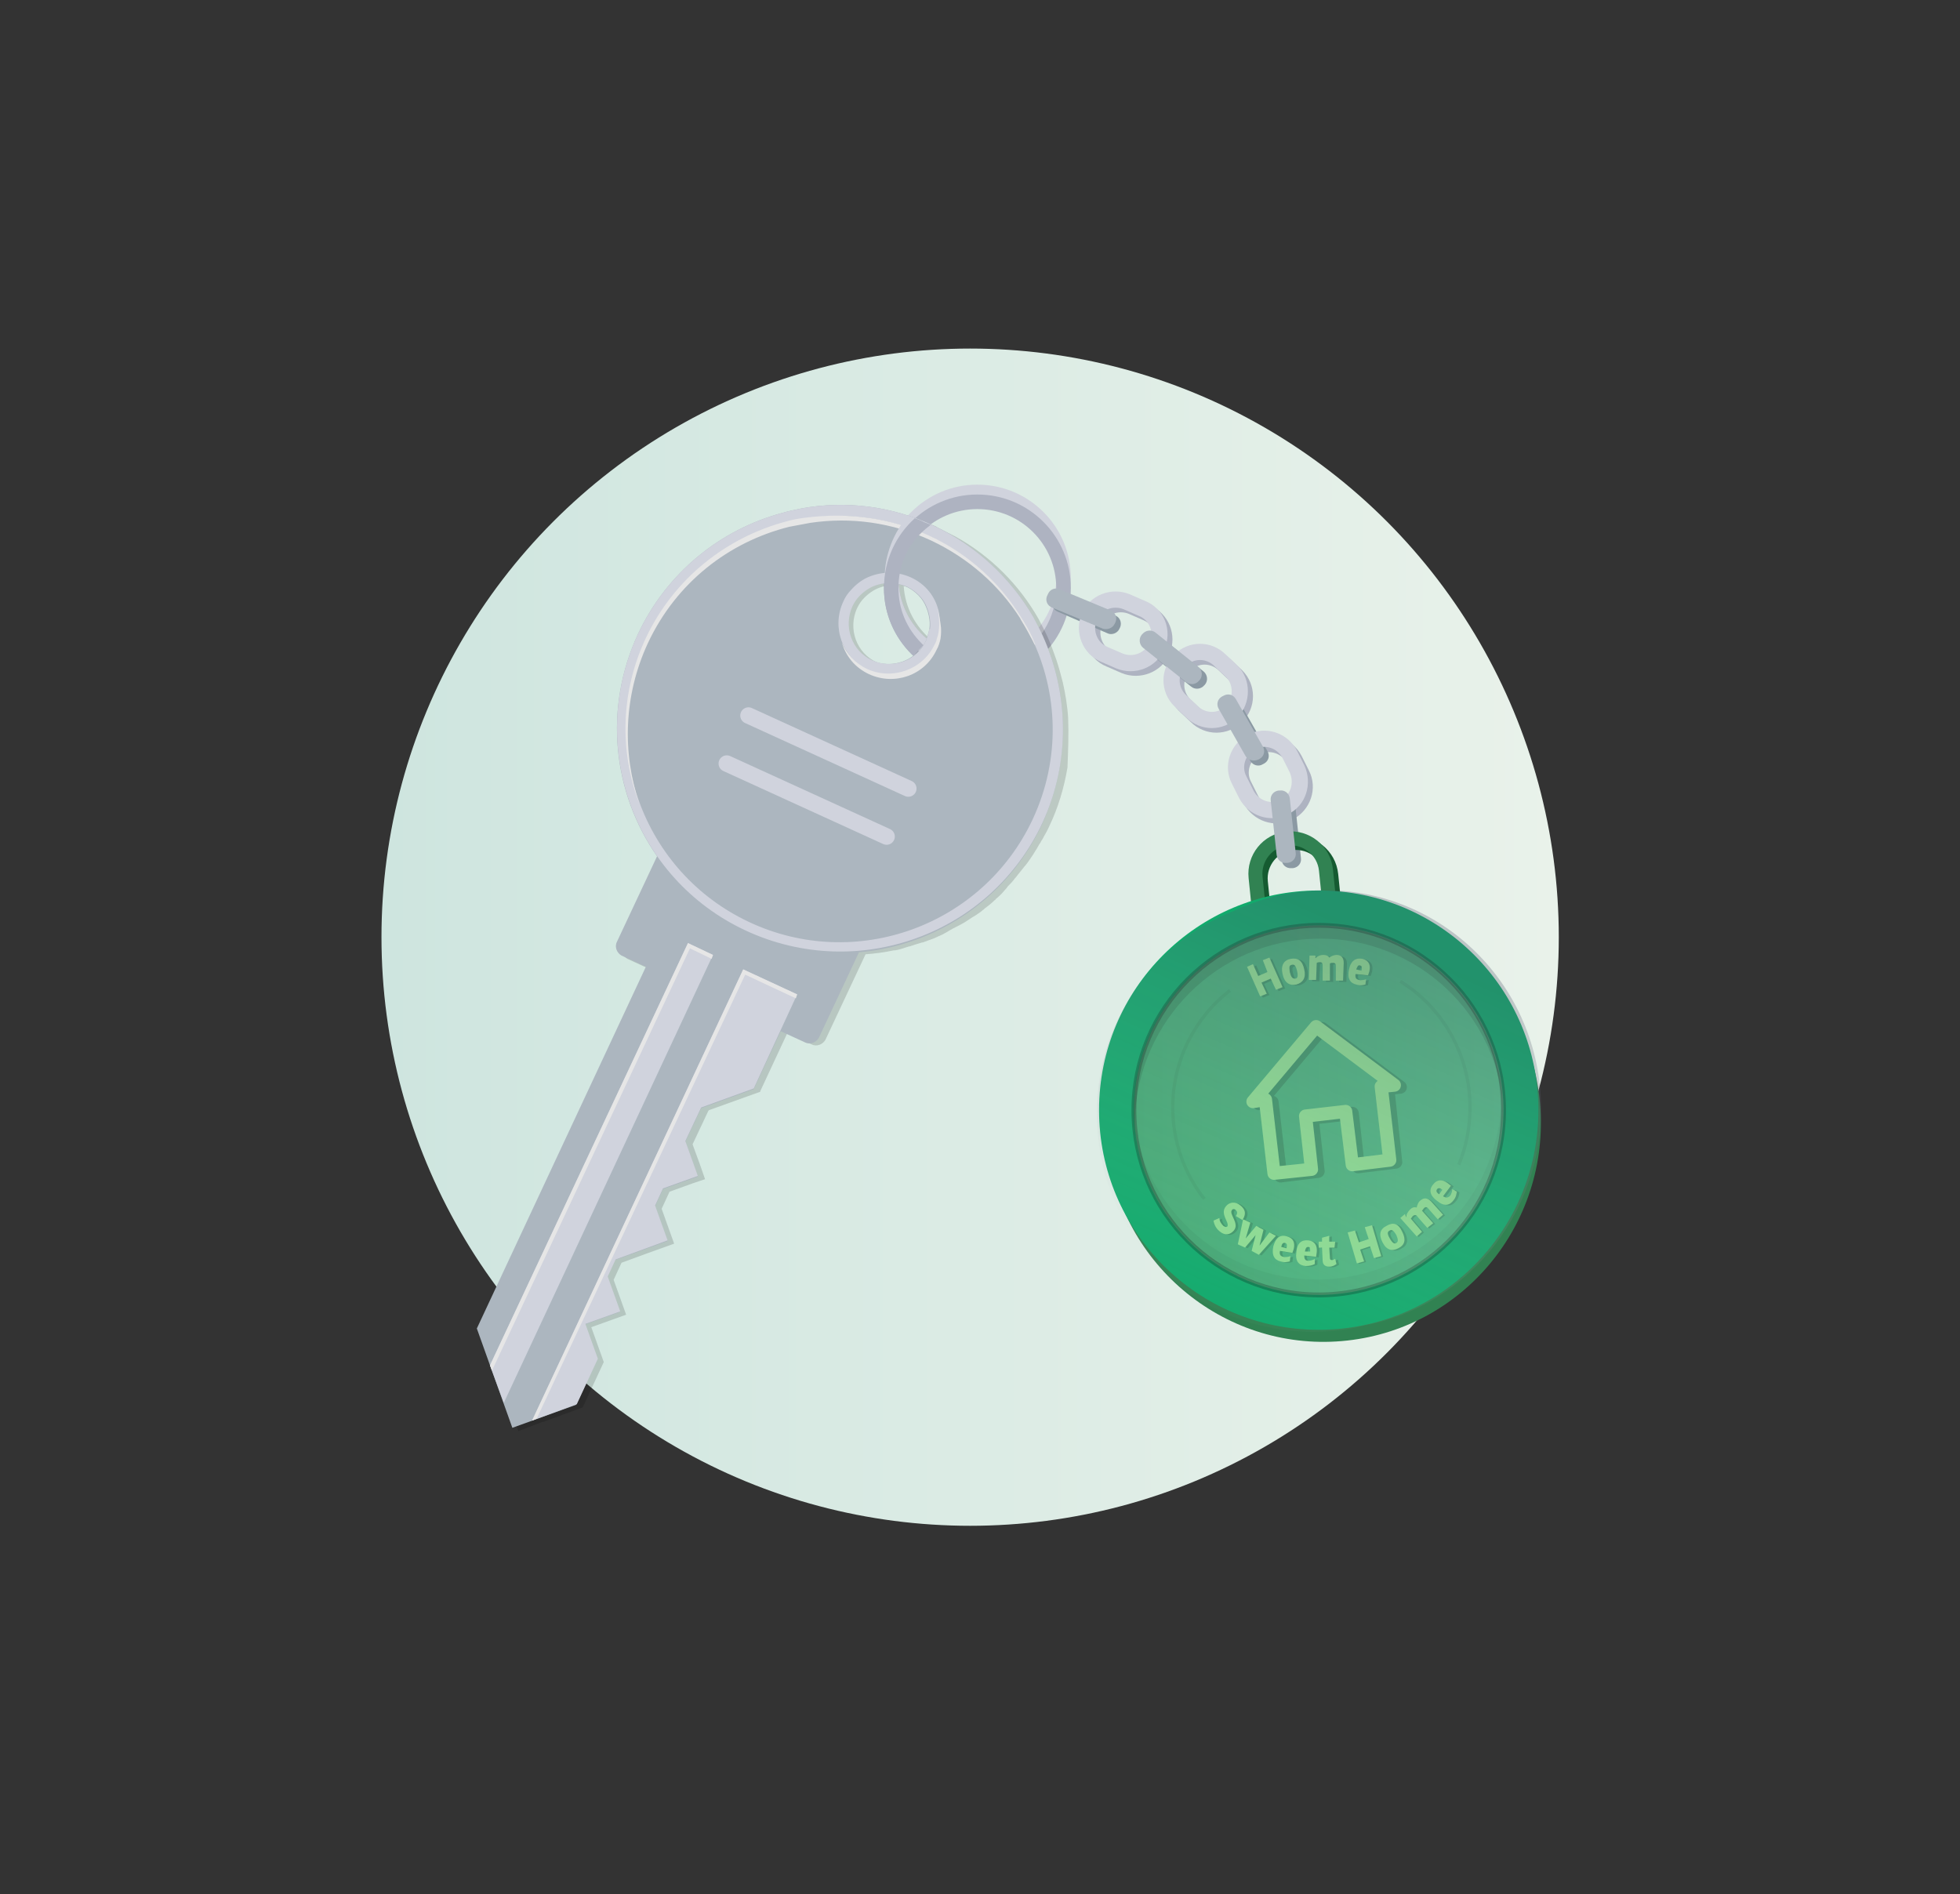 <?xml version="1.0" encoding="utf-8"?>
<!-- Generator: Adobe Illustrator 22.0.1, SVG Export Plug-In . SVG Version: 6.00 Build 0)  -->
<svg version="1.1" id="Layer_1" xmlns="http://www.w3.org/2000/svg" xmlns:xlink="http://www.w3.org/1999/xlink" x="0px" y="0px"
	 viewBox="0 0 298 288" enable-background="new 0 0 298 288" xml:space="preserve">
<rect x="0" y="0" width="298" height="288" fill="#333333" stroke="none"/>
<g id="Layer_2_1_">
	
		<linearGradient id="SVGID_1_" gradientUnits="userSpaceOnUse" x1="58" y1="147.5" x2="237" y2="147.5" gradientTransform="matrix(1 0 0 -1 0 290)">
		<stop  offset="0" style="stop-color:#CEE5DF"/>
		<stop  offset="1" style="stop-color:#E9F2EA"/>
	</linearGradient>
	<circle fill="url(#SVGID_1_)" cx="147.5" cy="142.5" r="89.5"/>
</g>
<g>
	<g>
		<g>
			<g>
				<circle fill="none" stroke="#D0D3DD" stroke-width="2.217" stroke-miterlimit="10" cx="148.6" cy="87.9" r="13.1"/>
				<circle fill="none" stroke="#AEB3C1" stroke-width="2.217" stroke-miterlimit="10" cx="148.6" cy="89.4" r="13.1"/>
				<path fill="none" stroke="#AEB3C1" stroke-width="2.464" stroke-miterlimit="10" d="M196,123.5L196,123.5
					c-2.1,1.1-4.7,0.2-5.8-1.9l-1.1-2.2c-1.1-2.1-0.2-4.7,1.9-5.8h0c2.1-1.1,4.7-0.2,5.8,1.9l1.1,2.2
					C199,119.8,198.1,122.4,196,123.5z"/>
				<path fill="#8B99A3" d="M196.4,132l0.2,0c0.8-0.1,1.3-0.8,1.2-1.5l-0.9-8.3c-0.1-0.8-0.8-1.3-1.5-1.2l-0.2,0
					c-0.8,0.1-1.3,0.8-1.2,1.5l0.9,8.3C194.9,131.5,195.6,132.1,196.4,132z"/>
				<path fill="none" stroke="#AEB3C1" stroke-width="2.464" stroke-miterlimit="10" d="M188,108.9L188,108.9
					c-1.7,1.7-4.4,1.7-6.1,0l-1.8-1.7c-1.7-1.7-1.7-4.4,0-6.1l0,0c1.7-1.7,4.4-1.7,6.1,0l1.8,1.7C189.7,104.5,189.7,107.2,188,108.9
					z"/>
				<path fill="#8B99A3" d="M192,116.2l0.2-0.1c0.7-0.4,0.9-1.2,0.5-1.9l-4.1-7.2c-0.4-0.7-1.2-0.9-1.9-0.5l-0.2,0.1
					c-0.7,0.4-0.9,1.2-0.5,1.9l4.1,7.2C190.5,116.4,191.4,116.6,192,116.2z"/>
				<path fill="none" stroke="#AEB3C1" stroke-width="2.464" stroke-miterlimit="10" d="M176.7,98.9L176.7,98.9
					c-0.9,2.2-3.5,3.2-5.7,2.3l-2.3-1c-2.2-0.9-3.2-3.5-2.3-5.7v0c0.9-2.2,3.5-3.2,5.7-2.3l2.3,1C176.6,94.2,177.6,96.7,176.7,98.9z
					"/>
				<path fill="#8B99A3" d="M183.1,104.2l0.1-0.1c0.5-0.6,0.4-1.5-0.2-2l-6.5-5.2c-0.6-0.5-1.5-0.4-2,0.2l-0.1,0.1
					c-0.5,0.6-0.4,1.5,0.2,2l6.5,5.2C181.7,104.9,182.6,104.8,183.1,104.2z"/>
				<path fill="#8B99A3" d="M170.2,95.6l0.1-0.2c0.3-0.7,0-1.5-0.7-1.8l-7.6-3.3c-0.7-0.3-1.5,0-1.8,0.7l-0.1,0.2
					c-0.3,0.7,0,1.5,0.7,1.8l7.6,3.3C169,96.6,169.9,96.3,170.2,95.6z"/>
				<path fill="none" stroke="#155B31" stroke-width="2.131" stroke-miterlimit="10" d="M198.2,144.8L198.2,144.8
					c3-0.3,5.1-3,4.8-5.9l-0.6-5.9c-0.3-3-3-5.1-5.9-4.8h0c-3,0.3-5.1,3-4.8,5.9l0.6,5.9C192.6,143,195.2,145.1,198.2,144.8z"/>
				<path fill="none" stroke="#318252" stroke-width="2.131" stroke-miterlimit="10" d="M197.4,144.1L197.4,144.1
					c3-0.3,5.1-3,4.8-5.9l-0.6-5.9c-0.3-3-3-5.1-5.9-4.8l0,0c-3,0.3-5.1,3-4.8,5.9l0.6,5.9C191.8,142.3,194.4,144.4,197.4,144.1z"/>
				
					<ellipse transform="matrix(0.994 -0.11 0.11 0.994 -17.499 23.078)" fill="#318252" cx="201.1" cy="170.7" rx="33.1" ry="33.4"/>
				<circle fill="#11AA6C" cx="200.5" cy="168.8" r="33.4"/>
				<linearGradient id="SVGID_2_" gradientUnits="userSpaceOnUse" x1="172.394" y1="168.761" x2="228.548" y2="168.761">
					<stop  offset="0" style="stop-color:#44AA75"/>
					<stop  offset="1" style="stop-color:#55BD89"/>
				</linearGradient>
				<circle fill="url(#SVGID_2_)" cx="200.5" cy="168.8" r="28.1"/>
				
					<circle opacity="0.25" fill="none" stroke="#000000" stroke-width="0.739" stroke-miterlimit="10" cx="200.5" cy="168.8" r="28.1"/>
				<path opacity="0.12" d="M197.6,142.9c15.1-1.7,28.7,8.9,30.8,23.8c0-0.3,0-0.7-0.1-1c-1.7-15.4-15.6-26.5-31-24.8
					s-26.5,15.6-24.8,31c0,0.3,0.1,0.7,0.1,1C171.6,157.9,182.6,144.6,197.6,142.9z"/>
				<path opacity="4.000000e-02" d="M203.3,194.4c15.1-1.7,26-15,24.9-30c0,0.3,0.1,0.7,0.1,1c1.7,15.4-9.4,29.3-24.8,31
					s-29.3-9.4-31-24.8c0-0.3-0.1-0.7-0.1-1C174.6,185.5,188.2,196,203.3,194.4z"/>
				<path fill="none" d="M182.1,151.3l34.6-3.8l3.8,34.6l-34.6,3.8L182.1,151.3z"/>
				<g>
					
						<polygon fill="none" stroke="#000000" stroke-width="2" stroke-linejoin="round" stroke-miterlimit="10" stroke-opacity="0.15" points="
						212.2,176.7 206.5,177.4 205.6,169.3 199.5,170 200.4,178.1 194.7,178.8 193.4,167.6 191.4,167.8 201,156.4 212.9,165.3 
						211,165.5 					"/>
					<polygon fill="none" stroke="#8CDD92" stroke-width="2" stroke-linejoin="round" stroke-miterlimit="10" points="211.3,176.4 
						205.6,177.1 204.6,169 198.5,169.7 199.4,177.8 193.7,178.4 192.4,167.2 190.5,167.5 200.1,156.1 212,165 210,165.2 					"/>
				</g>
				<g opacity="0.14">
					<path d="M191,146.8l0.8,1.8l1.4-0.6l-0.8-1.8l1-0.4l2,4.5l-1,0.4l-0.8-1.7l-1.4,0.6l0.8,1.7l-1,0.4l-2-4.5L191,146.8z"/>
					<path d="M198.8,147.5c0.3,1.3-0.2,2-1.2,2.3c-1,0.2-1.8-0.2-2.1-1.6c-0.3-1.3,0.2-2.1,1.2-2.3
						C197.8,145.7,198.5,146.2,198.8,147.5z M196.6,148c0.2,0.8,0.4,1,0.8,1s0.5-0.4,0.3-1.2c-0.2-0.8-0.4-1-0.8-0.9
						S196.4,147.2,196.6,148z"/>
					<path d="M200.5,145.9c0.3-0.3,0.7-0.5,1.2-0.5c0.4,0,0.7,0.1,0.9,0.4c0.3-0.2,0.7-0.4,1.1-0.4c0.7,0,1.1,0.4,1.1,1.2l-0.1,2.7
						l-1.1,0l0-2.3c0-0.3-0.2-0.4-0.4-0.4c-0.2,0-0.4,0-0.5,0.1c0,0.1,0,0.1,0,0.2l0,2.4l-1.1,0l0-2.1c0-0.4,0-0.7-0.4-0.7
						c-0.1,0-0.3,0-0.5,0.1l-0.1,2.6l-1.1,0l0.1-3.7l0.9,0L200.5,145.9z"/>
					<path d="M206.5,148.2c-0.1,0.6,0.1,0.8,0.5,0.9c0.3,0.1,0.8,0,1.1-0.1l-0.1,0.8c-0.4,0.1-0.8,0.2-1.4,0
						c-0.9-0.2-1.4-0.9-1.1-2.3c0.3-1.4,1.1-1.8,2.1-1.6c1,0.3,1.2,1,1,1.9l-0.2,0.6L206.5,148.2z M207.5,147.8
						c0.1-0.5,0.1-0.7-0.2-0.8c-0.3-0.1-0.4,0.1-0.6,0.6L207.5,147.8z"/>
				</g>
				<g>
					<path fill="#8CDD92" d="M190.5,146.6l0.8,1.8l1.4-0.6L192,146l1-0.4l2,4.5l-1,0.4l-0.8-1.7l-1.4,0.6l0.8,1.7l-1,0.4l-2-4.5
						L190.5,146.6z"/>
					<path fill="#8CDD92" d="M198.3,147.4c0.3,1.3-0.2,2-1.2,2.3c-1,0.2-1.8-0.2-2.1-1.6c-0.3-1.3,0.2-2.1,1.2-2.3
						C197.3,145.6,198,146,198.3,147.4z M196.1,147.8c0.2,0.8,0.4,1,0.8,1s0.5-0.4,0.3-1.2c-0.2-0.8-0.4-1-0.8-0.9
						S196,147,196.1,147.8z"/>
					<path fill="#8CDD92" d="M200,145.7c0.3-0.3,0.7-0.5,1.2-0.5c0.4,0,0.7,0.1,0.9,0.4c0.3-0.2,0.7-0.4,1.1-0.4
						c0.7,0,1.1,0.4,1.1,1.2l-0.1,2.7l-1.1,0l0-2.3c0-0.3-0.2-0.4-0.4-0.4c-0.2,0-0.4,0-0.5,0.1c0,0.1,0,0.1,0,0.2l0,2.4l-1.1,0
						l0-2.1c0-0.4,0-0.7-0.4-0.7c-0.1,0-0.3,0-0.5,0.1l-0.1,2.6l-1.1,0l0.1-3.7l0.9,0L200,145.7z"/>
					<path fill="#8CDD92" d="M206.1,148.1c-0.1,0.6,0.1,0.8,0.5,0.9c0.3,0.1,0.8,0,1.1-0.1l-0.1,0.8c-0.4,0.1-0.8,0.2-1.4,0
						c-0.9-0.2-1.4-0.9-1.1-2.3c0.3-1.4,1.1-1.8,2.1-1.6c1,0.3,1.2,1,1,1.9l-0.2,0.6L206.1,148.1z M207,147.6
						c0.1-0.5,0.1-0.7-0.2-0.8c-0.3-0.1-0.4,0.1-0.6,0.6L207,147.6z"/>
				</g>
				<g opacity="0.14">
					<path d="M188.3,185c0.2-0.3,0.3-0.6,0-0.9c-0.2-0.2-0.5-0.2-0.6,0c-0.5,0.6,1.2,2,0.3,3.1c-0.6,0.7-1.4,0.8-2.2,0.1
						c-0.6-0.5-0.8-1.1-0.9-1.6l0.9-0.4c0,0.5,0.3,0.9,0.6,1.2c0.3,0.2,0.5,0.2,0.6,0.1c0.4-0.6-1.2-1.9-0.2-3.1
						c0.6-0.7,1.5-0.7,2.2-0.1c1,0.8,0.7,1.6,0.3,2.2L188.3,185z"/>
					<path d="M192.5,187.1l-0.6,2.4c0.5-0.7,1-1.3,1.5-2l1,0.5l-2.6,2.9l-1.1-0.6l0.6-2.4l-1.6,1.9l-1.1-0.5l0.8-3.8l1.1,0.5
						l-0.7,2.4l1.6-1.9L192.5,187.1z"/>
					<path d="M195,190.3c-0.1,0.6,0.1,0.8,0.5,0.9c0.3,0.1,0.8,0,1.1-0.1l-0.1,0.8c-0.4,0.1-0.8,0.2-1.4,0c-0.9-0.2-1.4-0.9-1.1-2.3
						c0.4-1.4,1.1-1.8,2.1-1.5c1,0.3,1.2,1,1,1.9l-0.2,0.6L195,190.3z M196,189.8c0.1-0.5,0.1-0.7-0.2-0.8c-0.3-0.1-0.5,0.1-0.6,0.6
						L196,189.8z"/>
					<path d="M198.7,191c0,0.6,0.2,0.8,0.6,0.8c0.3,0,0.8-0.1,1-0.3l0,0.8c-0.4,0.2-0.8,0.3-1.4,0.3c-1-0.1-1.6-0.7-1.4-2.1
						c0.1-1.4,0.8-1.9,1.8-1.8c1,0.1,1.4,0.8,1.3,1.8l-0.1,0.7L198.7,191z M199.6,190.4c0-0.5,0-0.7-0.3-0.7c-0.3,0-0.4,0.2-0.5,0.7
						L199.6,190.4z"/>
					<path d="M202.5,188l0,0.9l0.9,0l-0.1,0.9l-0.8,0l0.1,1.6c0,0.2,0.1,0.3,0.3,0.3c0.2,0,0.3-0.1,0.5-0.2l0.2,0.8
						c-0.3,0.2-0.6,0.4-1.1,0.4c-0.6,0-1-0.3-1-0.9l-0.1-2l-0.5,0l0-0.9l0.5,0l0-0.6L202.5,188z"/>
					<path d="M206.3,187.2l0.6,1.8l1.5-0.5l-0.6-1.8l1.1-0.3l1.4,4.7l-1.1,0.3l-0.6-1.8l-1.5,0.5l0.6,1.8l-1.1,0.3l-1.4-4.7
						L206.3,187.2z"/>
					<path d="M213.6,187.4c0.6,1.2,0.4,2-0.6,2.5c-0.9,0.5-1.8,0.3-2.4-0.9c-0.6-1.2-0.4-2,0.6-2.5
						C212.2,185.9,213,186.1,213.6,187.4z M211.7,188.4c0.4,0.7,0.7,0.9,1,0.7c0.3-0.2,0.3-0.5,0-1.2c-0.4-0.7-0.7-0.9-1-0.7
						C211.3,187.4,211.3,187.7,211.7,188.4z"/>
					<path d="M214.1,185.2c0-0.4,0.2-0.8,0.6-1.2c0.3-0.3,0.6-0.4,1-0.3c0.1-0.4,0.2-0.8,0.6-1.1c0.5-0.4,1-0.4,1.6,0.2l1.8,2
						l-0.8,0.7l-1.5-1.7c-0.2-0.2-0.4-0.2-0.6,0c-0.1,0.1-0.2,0.3-0.3,0.4c0,0,0.1,0.1,0.1,0.1l1.6,1.8l-0.9,0.7l-1.4-1.6
						c-0.2-0.3-0.4-0.5-0.8-0.2c-0.1,0.1-0.2,0.3-0.3,0.4l1.7,2l-0.8,0.7l-2.5-2.8l0.7-0.6L214.1,185.2z"/>
					<path d="M219.8,182c0.5,0.3,0.8,0.2,1.1-0.1c0.2-0.3,0.3-0.7,0.3-1l0.7,0.4c-0.1,0.5-0.1,0.8-0.5,1.3c-0.6,0.8-1.4,1-2.5,0.1
						c-1.1-0.8-1.3-1.7-0.6-2.5c0.6-0.8,1.4-0.8,2.2-0.2l0.5,0.4L219.8,182z M219.7,181c-0.4-0.3-0.6-0.3-0.8-0.1
						c-0.2,0.3-0.1,0.5,0.3,0.8L219.7,181z"/>
				</g>
				<g>
					<path fill="#8CDD92" d="M187.9,184.9c0.2-0.3,0.3-0.6,0-0.9c-0.2-0.2-0.5-0.2-0.6,0c-0.5,0.6,1.2,2,0.3,3.1
						c-0.6,0.7-1.4,0.8-2.2,0.1c-0.6-0.5-0.8-1.1-0.9-1.6l0.9-0.4c0,0.5,0.3,0.9,0.6,1.2c0.3,0.2,0.5,0.2,0.6,0.1
						c0.4-0.6-1.2-1.9-0.2-3.1c0.6-0.7,1.5-0.7,2.2-0.1c1,0.8,0.7,1.6,0.3,2.2L187.9,184.9z"/>
					<path fill="#8CDD92" d="M192.1,187l-0.6,2.4c0.5-0.7,1-1.3,1.5-2l1,0.5l-2.6,2.9l-1.1-0.6l0.6-2.4l-1.6,1.9l-1.1-0.5l0.8-3.8
						l1.1,0.5l-0.7,2.4l1.6-1.9L192.1,187z"/>
					<path fill="#8CDD92" d="M194.6,190.2c-0.1,0.6,0.1,0.8,0.5,0.9c0.3,0.1,0.8,0,1.1-0.1l-0.1,0.8c-0.4,0.1-0.8,0.2-1.4,0
						c-0.9-0.2-1.4-0.9-1.1-2.3c0.4-1.4,1.1-1.8,2.1-1.5c1,0.3,1.2,1,1,1.9l-0.2,0.6L194.6,190.2z M195.6,189.8
						c0.1-0.5,0.1-0.7-0.2-0.8c-0.3-0.1-0.5,0.1-0.6,0.6L195.6,189.8z"/>
					<path fill="#8CDD92" d="M198.3,190.9c0,0.6,0.2,0.8,0.6,0.8c0.3,0,0.8-0.1,1-0.3l0,0.8c-0.4,0.2-0.8,0.3-1.4,0.3
						c-1-0.1-1.6-0.7-1.4-2.1c0.1-1.4,0.8-1.9,1.8-1.8c1,0.1,1.4,0.8,1.3,1.8l-0.1,0.7L198.3,190.9z M199.2,190.3
						c0-0.5,0-0.7-0.3-0.7c-0.3,0-0.4,0.2-0.5,0.7L199.2,190.3z"/>
					<path fill="#8CDD92" d="M202.1,187.9l0,0.9l0.9,0l-0.1,0.9l-0.8,0l0.1,1.6c0,0.2,0.1,0.3,0.3,0.3c0.2,0,0.3-0.1,0.5-0.2
						l0.2,0.8c-0.3,0.2-0.6,0.4-1.1,0.4c-0.6,0-1-0.3-1-0.9l-0.1-2l-0.5,0l0-0.9l0.5,0l0-0.6L202.1,187.9z"/>
					<path fill="#8CDD92" d="M206,187.1l0.6,1.8l1.5-0.5l-0.6-1.8l1.1-0.3l1.4,4.7l-1.1,0.3l-0.6-1.8l-1.5,0.5l0.6,1.8l-1.1,0.3
						l-1.4-4.7L206,187.1z"/>
					<path fill="#8CDD92" d="M213.2,187.3c0.6,1.2,0.4,2-0.6,2.5c-0.9,0.5-1.8,0.3-2.4-0.9c-0.6-1.2-0.4-2,0.6-2.5
						C211.8,185.8,212.6,186,213.2,187.3z M211.3,188.3c0.4,0.7,0.7,0.9,1,0.7c0.3-0.2,0.3-0.5,0-1.2c-0.4-0.7-0.7-0.9-1-0.7
						C210.9,187.3,210.9,187.6,211.3,188.3z"/>
					<path fill="#8CDD92" d="M213.8,185.1c0-0.4,0.2-0.8,0.6-1.2c0.3-0.3,0.6-0.4,1-0.3c0.1-0.4,0.2-0.8,0.6-1.1
						c0.5-0.4,1-0.4,1.6,0.2l1.8,2l-0.8,0.7l-1.5-1.7c-0.2-0.2-0.4-0.2-0.6,0c-0.1,0.1-0.2,0.3-0.3,0.4c0,0,0.1,0.1,0.1,0.1l1.6,1.8
						l-0.9,0.7l-1.4-1.6c-0.2-0.3-0.4-0.5-0.8-0.2c-0.1,0.1-0.2,0.3-0.3,0.4l1.7,2l-0.8,0.7l-2.5-2.8l0.7-0.6L213.8,185.1z"/>
					<path fill="#8CDD92" d="M219.4,181.9c0.5,0.3,0.8,0.2,1.1-0.1c0.2-0.3,0.3-0.7,0.3-1l0.7,0.4c-0.1,0.5-0.1,0.8-0.5,1.3
						c-0.6,0.8-1.4,1-2.5,0.1c-1.1-0.8-1.3-1.7-0.6-2.5c0.6-0.8,1.4-0.8,2.2-0.2l0.5,0.4L219.4,181.9z M219.3,180.9
						c-0.4-0.3-0.6-0.3-0.8-0.1c-0.2,0.3-0.1,0.5,0.3,0.8L219.3,180.9z"/>
				</g>
				<path opacity="5.000000e-02" fill="none" stroke="#000000" stroke-width="0.5" stroke-miterlimit="10" d="M183.1,182.3
					c-3-3.8-4.8-8.7-4.8-13.9c0-7.2,3.4-13.7,8.7-17.8"/>
				<path opacity="5.000000e-02" fill="none" stroke="#000000" stroke-width="0.5" stroke-miterlimit="10" d="M212.9,149.2
					c6.4,4,10.6,11.1,10.6,19.2c0,3.1-0.6,6-1.7,8.7"/>
				<path fill="none" stroke="#D0D3DD" stroke-width="2.464" stroke-miterlimit="10" d="M195.3,122.7L195.3,122.7
					c-2.1,1.1-4.7,0.2-5.8-1.9l-1.1-2.2c-1.1-2.1-0.2-4.7,1.9-5.8l0,0c2.1-1.1,4.7-0.2,5.8,1.9l1.1,2.2
					C198.2,119.1,197.4,121.7,195.3,122.7z"/>
				<path fill="#ACB6BF" d="M195.6,131.2l0.2,0c0.8-0.1,1.3-0.8,1.2-1.5l-0.9-8.3c-0.1-0.8-0.8-1.3-1.5-1.2l-0.2,0
					c-0.8,0.1-1.3,0.8-1.2,1.5l0.9,8.3C194.2,130.8,194.9,131.3,195.6,131.2z"/>
				<path fill="none" stroke="#D0D3DD" stroke-width="2.464" stroke-miterlimit="10" d="M187.3,108.2L187.3,108.2
					c-1.7,1.7-4.4,1.7-6.1,0l-1.8-1.7c-1.7-1.7-1.7-4.4,0-6.1v0c1.7-1.7,4.4-1.7,6.1,0l1.8,1.7C188.9,103.7,188.9,106.5,187.3,108.2
					z"/>
				<path fill="#ACB6BF" d="M191.3,115.5l0.2-0.1c0.7-0.4,0.9-1.2,0.5-1.9l-4.1-7.2c-0.4-0.7-1.2-0.9-1.9-0.5l-0.2,0.1
					c-0.7,0.4-0.9,1.2-0.5,1.9l4.1,7.2C189.8,115.6,190.6,115.8,191.3,115.5z"/>
				<path fill="none" stroke="#D0D3DD" stroke-width="2.464" stroke-miterlimit="10" d="M175.9,98.2L175.9,98.2
					c-0.9,2.2-3.5,3.2-5.7,2.3l-2.3-1c-2.2-0.9-3.2-3.5-2.3-5.7v0c0.9-2.2,3.5-3.2,5.7-2.3l2.3,1C175.9,93.4,176.9,96,175.9,98.2z"
					/>
				<path fill="#ACB6BF" d="M182.3,103.5l0.1-0.1c0.5-0.6,0.4-1.5-0.2-2l-6.5-5.2c-0.6-0.5-1.5-0.4-2,0.2l-0.1,0.1
					c-0.5,0.6-0.4,1.5,0.2,2l6.5,5.2C181,104.2,181.8,104.1,182.3,103.5z"/>
				<path fill="#ACB6BF" d="M169.5,94.8l0.1-0.2c0.3-0.7,0-1.5-0.8-1.8l-7.7-3.2c-0.7-0.3-1.5,0-1.8,0.8l-0.1,0.2
					c-0.3,0.7,0,1.5,0.8,1.8l7.7,3.2C168.4,95.8,169.2,95.5,169.5,94.8z"/>
				
					<linearGradient id="SVGID_3_" gradientUnits="userSpaceOnUse" x1="979.953" y1="-6416.699" x2="1027.964" y2="-6368.689" gradientTransform="matrix(0.362 0.93 -0.915 0.368 -6015.443 1591.706)">
					<stop  offset="0" style="stop-color:#4D536A;stop-opacity:0.28"/>
					<stop  offset="0.121" style="stop-color:#575D72;stop-opacity:0.246"/>
					<stop  offset="0.328" style="stop-color:#707888;stop-opacity:0.188"/>
					<stop  offset="0.595" style="stop-color:#9AA4AB;stop-opacity:0.114"/>
					<stop  offset="0.909" style="stop-color:#D4E1DC;stop-opacity:2.554411e-02"/>
					<stop  offset="1" style="stop-color:#E6F4EB;stop-opacity:0"/>
				</linearGradient>
				<path fill="url(#SVGID_3_)" d="M202.3,202.4c1.7-0.1,3.3-0.4,4.9-0.8c16.5-3,28.4-18.4,27-35.7c-1.5-18.4-17.4-32-35.5-30.4
					c-4,0.3-7.7,1.4-11.1,3c-13.2,5.2-22,18.7-20.7,33.7C168.3,190.4,184.2,203.9,202.3,202.4z"/>
			</g>
		</g>
		<path fill-opacity="0.15" d="M162.4,109.2c-0.1-1.8-0.4-3.6-0.8-5.4c-0.3-1.2-0.6-2.3-1-3.5c-0.4-1.1-0.8-2.3-1.3-3.4
			c-0.3-0.7-1.4-2.8-1.4-2.8c-2.9-5.1-7.2-9.5-12.6-12.5c-0.8-0.4-1.6-0.8-2.4-1.2c-0.2-0.1-0.4-0.2-0.6-0.3c0,0,0,0,0.1,0
			c0,0-0.4-0.2-1-0.4c-0.5-0.2-1.4-0.5-1.4-0.5c0,0,0,0,0,0c-0.5-0.2-1.1-0.4-1.1-0.4c0,0,0,0,0,0c-1.1-0.4-2.3-0.7-3.5-0.9
			c-0.8-0.2-1.7-0.3-2.5-0.4c-1.7-0.2-3.4-0.3-5.1-0.3c-1.7,0-3.4,0.2-5,0.5c-1,0.2-2,0.4-3,0.7c-9.3,2.5-17.5,9-21.9,18.4
			c-0.3,0.6-0.6,1.3-0.8,1.9c-0.1,0.2-0.1,0.4-0.2,0.6c-0.2,0.5-0.3,1-0.5,1.4c-0.1,0.2-0.1,0.4-0.2,0.6c-0.2,0.7-0.4,1.3-0.5,2
			c0,0.1,0,0.1,0,0.2c-0.1,0.6-0.3,1.2-0.4,1.8c0,0.2-0.1,0.4-0.1,0.6c-0.1,0.5-0.1,0.9-0.2,1.4c0,0.2-0.1,0.4-0.1,0.6
			c-0.1,0.6-0.1,1.3-0.1,1.9c0,0.1,0,0.2,0,0.3c0,0.6,0,1.1,0,1.7c0,0.2,0,0.4,0,0.7c0,0.5,0,0.9,0.1,1.4c0,0.2,0,0.4,0.1,0.6
			c0.1,0.6,0.1,1.3,0.2,1.9c0,0.1,0,0.2,0.1,0.3c0.1,0.6,0.2,1.1,0.3,1.7c0,0.2,0.1,0.4,0.1,0.6c0.1,0.5,0.2,1,0.4,1.5
			c0,0.2,0.1,0.3,0.1,0.5c0.2,0.6,0.4,1.3,0.6,1.9c0,0,0,0.1,0,0.1c0.2,0.6,0.5,1.2,0.7,1.8c0.1,0.1,0.1,0.2,0.2,0.4
			c0.3,0.6,0.5,1.1,0.8,1.7c0,0,0,0.1,0.1,0.1c0.7,1.3,1.4,2.5,2.2,3.7c0,0,0,0,0,0l-6.1,13c-0.4,0.8,0,1.7,0.7,2.1l3.7,1.7
			l-25.7,55l5.4,15.1l2.9-1.1l0,0l0.8-0.3l0,0l0.1,0l6-2.2l3.2-6.9l-1.9-5.3l5.3-1.9l-1.9-5.3l1.2-2.6l4.1-1.5l3.9-1.4l-1.9-5.3
			l1.2-2.6l3.6-1.3l1.8-0.6l-0.8-2.3l-1.1-3l2.4-5.1l0.1-0.1l7.8-2.8l0,0l0,0l0-0.1l4.1-8.8l3.7,1.7c0.8,0.4,1.7,0,2.1-0.7l6.1-13
			c0,0,0,0,0,0c1.4-0.1,2.9-0.3,4.3-0.6c0.1,0,0.1,0,0.2,0c0.6-0.1,1.2-0.3,1.8-0.5c0.1,0,0.2-0.1,0.4-0.1c0.6-0.2,1.2-0.4,1.9-0.6
			c0,0,0,0,0.1,0c0.6-0.2,1.3-0.5,1.9-0.7c0.1-0.1,0.3-0.1,0.4-0.2c0.5-0.2,0.9-0.4,1.4-0.7c0.2-0.1,0.3-0.2,0.5-0.3
			c0.5-0.3,1-0.5,1.5-0.8c0.1,0,0.2-0.1,0.2-0.1c0.6-0.3,1.1-0.7,1.6-1c0.2-0.1,0.3-0.2,0.5-0.3c0.4-0.3,0.8-0.5,1.1-0.8
			c0.2-0.1,0.3-0.3,0.5-0.4c0.4-0.3,0.9-0.7,1.3-1.1c0.1-0.1,0.2-0.1,0.2-0.2c0.5-0.4,1-0.9,1.4-1.4c0.1-0.1,0.3-0.3,0.4-0.5
			c0.3-0.3,0.7-0.7,1-1.1c0.1-0.2,0.3-0.3,0.4-0.5c0.4-0.5,0.8-1,1.2-1.5c0,0,0.1-0.1,0.1-0.1c0.4-0.5,0.8-1.1,1.2-1.7
			c0.1-0.2,0.2-0.3,0.3-0.5c0.3-0.4,0.5-0.9,0.8-1.3c0.1-0.2,0.2-0.4,0.3-0.5c0.3-0.6,0.7-1.2,1-1.9c1.4-2.9,2.3-6,2.8-9
			C162.4,114.1,162.5,111.6,162.4,109.2z M142,93.9c0,0.1,0,0.2,0,0.2c0,0.1,0,0.3,0.1,0.4c0,0.2,0,0.5,0,0.7c0,0,0,0,0,0
			c0,0.2,0,0.5-0.1,0.7c0,0.3-0.1,0.6-0.2,0.9c-0.1,0.2-0.1,0.4-0.2,0.5c-2.4-2-4-4.9-4.2-8.2c0,0,0,0,0,0c0.4,0.1,0.7,0.2,1.1,0.4
			c0.4,0.2,0.7,0.4,1,0.6c0.9,0.7,1.6,1.5,2,2.6c0,0.1,0.1,0.2,0.1,0.3C141.9,93.3,141.9,93.6,142,93.9z M135.7,101.3
			c-0.8,0-1.6-0.2-2.4-0.6c-3.1-1.4-4.4-5.1-3-8.2c0.3-0.6,0.6-1.1,1.1-1.6c0.8-0.8,1.7-1.4,2.8-1.7c0.3-0.1,0.7-0.2,1-0.2
			c0,0.2,0,0.5,0,0.7c0,4.1,1.7,7.7,4.5,10.3c0,0,0,0,0,0c-0.5,0.4-1,0.6-1.6,0.8C137.3,101.2,136.5,101.3,135.7,101.3z M141,98.8
			c0,0.1-0.1,0.1-0.1,0.2C140.9,98.9,140.9,98.8,141,98.8z M140.6,99.3C140.5,99.3,140.5,99.3,140.6,99.3
			C140.5,99.3,140.5,99.3,140.6,99.3z M140.5,99.3c-0.2,0.3-0.5,0.5-0.8,0.7L140.5,99.3C140.5,99.3,140.5,99.3,140.5,99.3z"/>
		<g>
			<g>
				<g>
					<path fill="#ACB6BF" d="M158.5,96.6c0,0-0.7-1.3-1.4-2.8c-3.4-5.8-8.5-10.7-15-13.8c-6.5-3.1-13.6-3.9-20.2-2.7
						c-1,0.2-2,0.4-3,0.7c-9.3,2.5-17.5,9-21.9,18.4c-5.3,11.4-3.8,24.2,2.9,33.8l-6.1,13c-0.4,0.8,0,1.7,0.7,2.1l3.7,1.7l-25.7,55
						l5.4,15.1l9.7-3.5l3.2-6.9l-1.9-5.3l5.3-1.9l-1.9-5.3l1.2-2.6l8-2.9l-1.9-5.3l1.2-2.6l5.3-1.9l-1.9-5.3l2.4-5.1l8-2.9l4.1-8.8
						l3.7,1.7c0.8,0.4,1.7,0,2.1-0.7l6.1-13c11.7-1,22.5-8.1,27.8-19.4C162.8,115.8,162.5,105.4,158.5,96.6z M140.7,97.4
						c-1.4,3.1-5.1,4.4-8.2,3c-3.1-1.4-4.4-5.1-3-8.2c0.3-0.6,0.6-1.1,1.1-1.6c0.8-0.8,1.7-1.4,2.8-1.7c1.4-0.4,2.9-0.3,4.4,0.3
						c1.4,0.7,2.5,1.8,3,3.1c0.8,1.9,0.5,3.3,0.5,3.3C141.2,96.2,141,96.8,140.7,97.4z"/>
					<g>
						<polygon fill="#D0D3DD" points="108.4,145.2 76.6,213.3 74.5,207.6 104.6,143.4 						"/>
						<polygon fill="#D0D3DD" points="106.6,168.4 104.2,173.5 106.1,178.8 100.8,180.7 99.6,183.3 101.5,188.6 93.6,191.5 
							92.4,194.1 94.3,199.4 89,201.3 90.9,206.6 87.7,213.5 80.9,216 113,147.4 121.2,151.2 114.6,165.5 						"/>
						<path fill="#D0D3DD" d="M142.8,96c-0.5-0.1-1-0.3-1.5-0.4c-0.1,0.6-0.3,1.2-0.5,1.8c-1.4,3.1-5.1,4.4-8.2,3s-4.4-5.1-3-8.2
							c0.3-0.6,0.6-1.1,1.1-1.6c0.8-0.8,1.7-1.4,2.8-1.7c1.4-0.4,2.9-0.3,4.4,0.3c1.4,0.7,2.5,1.8,3,3.1c0.5,1.2,0.6,2.4,0.5,3.3
							C141.2,96,142.8,96,142.8,96s0.3-1.1-0.1-3.1c-0.5-2.2-2-4.1-4.2-5.1c-2.2-1-4.6-0.9-6.6,0c-0.9,0.4-1.8,1.1-2.5,1.9
							c-0.5,0.5-0.9,1.1-1.2,1.8c-1.8,3.9-0.1,8.5,3.7,10.3c3.9,1.8,8.5,0.1,10.3-3.7C142.4,97.4,142.7,96.7,142.8,96z"/>
						<path fill="#D0D3DD" d="M158.5,96.6c-0.3-0.7-1.4-2.8-1.4-2.8c-3.4-5.8-8.5-10.7-15-13.8c-6.5-3.1-13.6-3.9-20.2-2.7
							c-1,0.2-2,0.4-3,0.7c-9.3,2.5-17.5,9-21.9,18.4c-7.9,17-0.6,37.2,16.4,45.1c17,7.9,37.2,0.6,45.1-16.4
							C162.8,115.8,162.5,105.4,158.5,96.6z M157,124.6c-7.6,16.2-26.9,23.2-43.1,15.6c-16.2-7.6-23.2-26.9-15.6-43.1
							c4.3-9.1,12.3-15.3,21.3-17.7c1-0.3,2.1-0.5,3.1-0.6c6.1-0.9,12.6-0.1,18.6,2.7c6,2.8,10.8,7.3,14,12.6c0,0,0.9,1.4,1.5,2.8
							C160.9,105.3,161.3,115.4,157,124.6z"/>
					</g>
					<g>
						<polygon fill="#E6E6E6" points="74.8,208.4 104.9,144.2 108.2,145.8 108.4,145.2 104.6,143.4 74.5,207.6 76.6,213.3 
							76.6,213.3 						"/>
						<polygon fill="#E6E6E6" points="113.3,148.2 121,151.8 121.2,151.2 113,147.4 80.9,216 81.6,215.7 						"/>
					</g>
					<g>
						<path fill="#E6E6E6" d="M141.4,81.5c6,2.8,10.8,7.3,14,12.6c0,0,0.6,0.9,1.1,1.9c0.5,0.9,0.9,2,0.9,2l-0.1,0c0,0-0.5-1-1-1.9
							c-0.6-1.1-1.2-2-1.2-2.1c-3.2-5-7.8-9.1-13.5-11.8c-6-2.8-12.3-3.6-18.4-2.7c-1.1,0.2-2.1,0.4-3.2,0.6
							c-9.2,2.3-17.2,8.5-21.5,17.7c-3.7,8-3.9,16.7-1.3,24.4c-3-7.9-2.9-16.9,1-25.2c4.3-9.1,12.3-15.3,21.3-17.7
							c1-0.3,2.1-0.5,3.1-0.6C128.9,77.9,135.4,78.7,141.4,81.5z"/>
						<path fill="#E6E6E6" d="M142.6,92.9c0-0.1-0.1-0.2-0.1-0.3C142.6,92.7,142.6,92.8,142.6,92.9
							C142.6,92.9,142.6,92.9,142.6,92.9z"/>
						<path fill="#E6E6E6" d="M143,97.1c-0.1,0.5-0.3,1.2-0.6,1.7c-1.8,3.9-6.4,5.5-10.3,3.7c-2.1-1-3.5-2.7-4.1-4.8
							c0.7,1.7,2,3.1,3.8,4c3.9,1.8,8.5,0.1,10.3-3.7c0.2-0.3,0.3-0.7,0.4-1.1c0.1-0.2,0.3-1.1,0.3-2c0-1-0.2-2.1-0.2-2.2l0,0
							c0,0,0.2,0.8,0.3,1.5S143.2,95.7,143,97.1z"/>
						<path fill="#E6E6E6" d="M156.4,96.9c0,0-0.1,0-0.1,0"/>
					</g>
				</g>
				<g>
					<path fill="#D0D3DD" d="M140.9,97.1c-2.6-2.2-4.3-5.5-4.3-9.2h-1.1h-1.1c0,4.5,2.1,8.5,5.3,11.1c0,0,0.4-0.5,0.7-0.9
						S140.9,97.1,140.9,97.1z"/>
					<path fill="#D0D3DD" d="M157,96.4"/>
					<path fill="#D0D3DD" d="M140.3,79.3c-0.1,0.1-0.2,0.2-0.3,0.3c-2.1,2.2-3.3,5.1-3.3,8.3h-1.1h-1.1c0-3.6,1.4-7,3.6-9.5
						C138,78.4,140.3,79.3,140.3,79.3z"/>
					<path fill="#AEB3C1" d="M139.1,78.8c-2.9,2.6-4.7,6.4-4.7,10.6h1.1h1.1c0-3.3,1.3-6.3,3.5-8.4c0.4-0.4,0.9-0.8,1.4-1.2
						c0,0-0.4-0.2-1-0.4C140,79.1,139.1,78.8,139.1,78.8z"/>
					<path fill="#AEB3C1" d="M140.4,98.1c-0.1-0.1-0.2-0.2-0.3-0.3c-2.2-2.2-3.5-5.1-3.5-8.4h-1.1h-1.1c0,4.1,1.7,7.7,4.5,10.3"/>
				</g>
				
					<line fill="none" stroke="#D0D3DD" stroke-width="2.5" stroke-linecap="round" stroke-linejoin="round" stroke-miterlimit="10" x1="113.8" y1="108.8" x2="138.1" y2="119.9"/>
			</g>
		</g>
		
			<line fill="none" stroke="#D0D3DD" stroke-width="2.5" stroke-linecap="round" stroke-linejoin="round" stroke-miterlimit="10" x1="110.5" y1="116.1" x2="134.8" y2="127.2"/>
	</g>
</g>
</svg>
